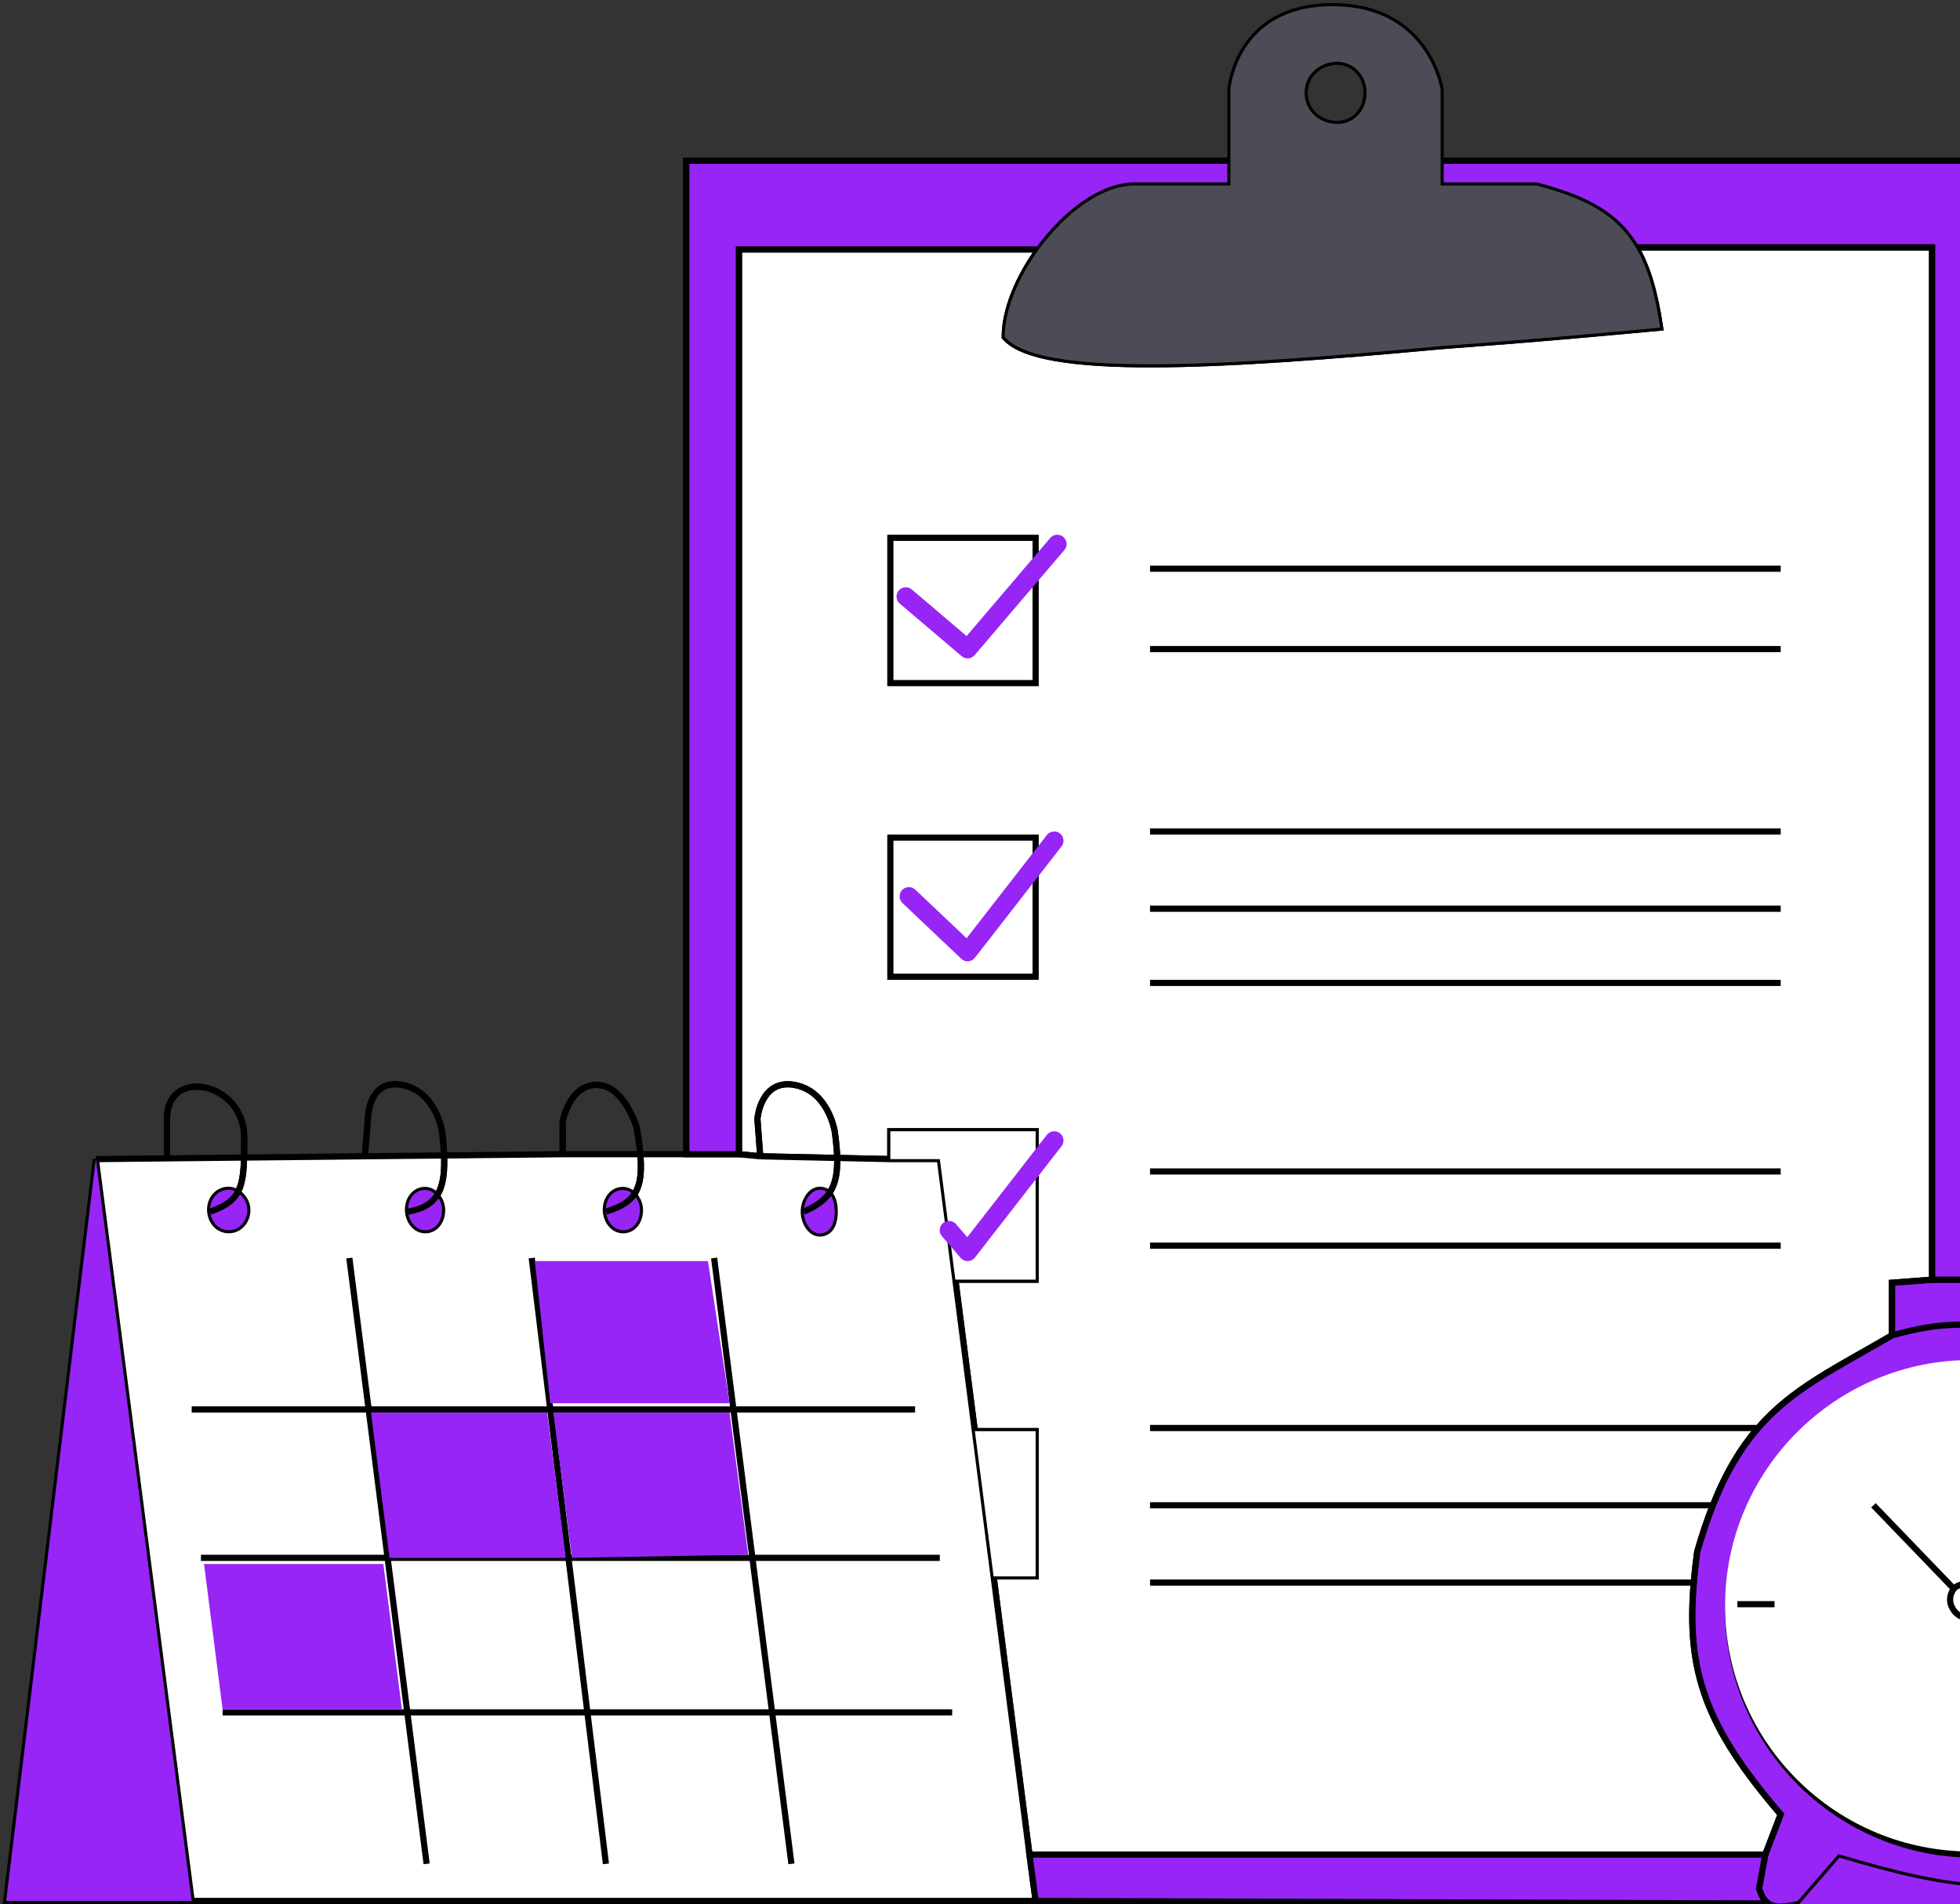<svg xmlns="http://www.w3.org/2000/svg" width="317" height="308" viewBox="0 0 317 308" fill="none"><rect x="0" y="0" width="317" height="308" fill="#333333" stroke="none"/><path d="M305.999 216V207.5L312.499 207H321.499H330.499L332.999 209.5V216C332.999 216 361.999 226 364.999 253C367.999 280 352.999 291.5 352.999 291.5C352.2 292.197 351.412 292.863 350.634 293.5L354.499 302.5C355.499 307 349.499 310 346.499 307L341.348 300C334.317 304.006 327.837 305.468 320.777 305.23C313.913 305 306.501 303.164 297.499 300.5L290.999 308C288.695 308.453 287.108 308.657 285.999 307.912C285.352 307.477 284.868 306.72 284.499 305.5L285.499 300L287.999 293.5C275.814 279.347 272.727 270.31 273.94 256C274.075 254.404 274.263 252.742 274.499 251C275.293 248.225 276.133 245.741 277.024 243.5C279.152 238.143 281.567 234.183 284.329 231C289.951 224.519 297.009 221.262 305.999 216Z" fill="#9725F6"></path><path d="M233 56C248.619 54.832 255.881 54.163 268.5 53C267.672 47.398 266.473 43.219 264.566 40H312.5V207L306 207.5V216C297.01 221.262 289.952 224.519 284.33 231C281.568 234.183 279.153 238.143 277.025 243.5C276.134 245.741 275.294 248.225 274.5 251C274.264 252.742 274.076 254.404 273.941 256C272.728 270.31 275.815 279.347 288 293.5L285.5 300H166.5L160.7 255H167.5V231.507H157.672L154.513 207H167.5V183H144V187.5L122.956 187.044L119.5 186.709V40.345H168C164.713 44.86 162.5 50.113 162.5 54.5C168 61 197.235 59.319 233 56Z" fill="white" stroke="black"></path><path d="M31 307.5L15.5 187.5L27 187.379L59 187.044L91 186.709H111H119.5L122.956 187.044L144 187.5H152L153.482 199L154.513 207L157.672 231.507L160.7 255L166.5 300L167.5 307.5H31Z" fill="white"></path><path d="M168 40.345C164.713 44.86 162.5 50.113 162.5 54.5C168 61 197.235 59.319 233 56C248.619 54.832 255.881 54.163 268.5 53C267.672 47.398 266.473 43.219 264.566 40M168 40.345C172.205 34.568 178.168 30 183.5 30H199V26M168 40.345H119.5V186.709M119.5 186.709L122.956 187.044M119.5 186.709H111M166.5 300H285.5M166.5 300L160.7 255M166.5 300L167.5 307.5M285.5 300L288 293.5C275.815 279.347 272.728 270.31 273.941 256M285.5 300L284.5 305.5C284.869 306.72 285.353 307.477 286 307.912M306 216V207.5L312.5 207M306 216C312.368 214.299 315.893 213.997 322.5 214.5M306 216C297.01 221.262 289.952 224.519 284.33 231M312.5 207V40H264.566M312.5 207H321.5M264.566 40C261.504 34.83 256.614 32.136 248.5 30H233V26M291 308L297.5 300.5C306.502 303.164 313.914 305 320.778 305.23M291 308C288.696 308.453 287.109 308.657 286 307.912M291 308H318L320.778 305.23M333 216C333 216 362 226 365 253C368 280 353 291.5 353 291.5C352.201 292.197 351.413 292.863 350.635 293.5M333 216V209.5L330.5 207H321.5M333 216C330.281 215.096 329.192 214.976 327.5 215M341.349 300L346.5 307C349.5 310 355.5 307 354.5 302.5L350.635 293.5M341.349 300C344.318 298.308 347.385 296.163 350.635 293.5M341.349 300C334.318 304.006 327.838 305.468 320.778 305.23M282 260.5H288M319.5 222V229M350.5 260.5H357M319.5 291.5V298M304 244.5C304 244.5 311.923 252.728 317 258M317 258C318.371 256.491 321.686 257.486 322 259.5C322.202 260.794 321.656 261.885 320.5 262.5M317 258C316.193 259.103 316.193 260.397 317 261.5C317.839 262.647 319.181 263.031 320.5 262.5M320.5 262.5C324.405 274.802 330.5 294 330.5 294M111 186.709V26H199M111 186.709H91M199 26V14.5C199 14.5 200 1 215.5 1C231 1 233 14.5 233 14.5V26M233 26H320L321.5 207M167.5 307.5L286 307.912M167.5 307.5H31M15.5 187.5L31 307.5M15.5 187.5L27 187.38M15.5 187.5L1 307.5H31M56.5 203.5L69 301.5M86 203.5L98 301.5M115.5 203.5L128 301.5M31 228H148M32.5 252H152M36 277H154M34 196C33.852 194.327 34.843 192.776 36.5 192.5C38.407 192.182 40.148 194.073 40 196C39.873 197.652 38.657 199 37 199C35.343 199 34.146 197.65 34 196ZM34 196C39.461 194.101 39.5 191.5 39.5 184C39.5 175 27 172.5 27 181V187.38M66 196C65.852 194.327 66.827 192.648 68.5 192.5C70.293 192.341 71.613 194.203 71.5 196C71.404 197.522 70.519 198.862 69 199C67.35 199.15 66.146 197.65 66 196ZM66 196C71.574 194.995 72.5 191.5 71.5 183C71.5 183 70.5 176.5 65 175.5C59.5 174.5 59.5 181 59.5 181L59 187.044M98 196C97.852 194.327 98.827 192.648 100.5 192.5C102.293 192.341 103.613 194.203 103.5 196C103.404 197.522 102.519 198.862 101 199C99.35 199.15 98.146 197.65 98 196ZM98 196C103.667 194.289 104.5 191.5 103 182.5C103 182.5 101 175.5 96.5 175.5C92 175.5 91 181.5 91 181.5V186.709M130 196C130 194.2 131.232 192.161 133 192.5C134.546 192.797 135 194.426 135 196C135 197.574 134.546 199.203 133 199.5C131.232 199.839 130 197.8 130 196ZM130 196C134.869 193.871 136.193 191.256 135 183C135 183 134 176.5 128.5 175.5C123 174.5 122.5 181 122.5 181L122.956 187.044M27 187.38L59 187.044M59 187.044L91 186.709M122.956 187.044L144 187.5M186 92H288M186 105H288M186 134.5H288M186 147H288M186 159H288M186 189.5H288M186 201.5H288M186 231H284.33M284.33 231C281.568 234.183 279.153 238.143 277.025 243.5M186 243.5H277.025M277.025 243.5C276.134 245.741 275.294 248.225 274.5 251C274.264 252.742 274.076 254.404 273.941 256M186 256H273.941M144 187.5H152L153.482 199M144 187.5V183H167.5V207H154.513M154.513 207L157.672 231.507M154.513 207L153.482 199M157.672 231.507H167.5V255H160.7M157.672 231.507L160.7 255M146.5 96.5L156.5 105L171 88M147 145L156.5 154L170.5 136M153.482 199L156.5 202.5L170.5 184.5M216 10C213.242 10.131 211.007 12.239 211 15C210.993 17.627 212.901 19.616 215.5 20C218.397 20.429 220.731 18.417 221 15.5C221.279 12.475 219.034 9.856 216 10ZM319.5 220.5C297.409 220.361 279.361 238.409 279.5 260.5C279.638 282.453 297.547 300.138 319.5 300C341.315 299.863 358.863 282.315 359 260.5C359.138 238.547 341.453 220.638 319.5 220.5ZM144 87H167.5V110.5H144V87ZM144 135.5V158H167.5V135.5H144Z" stroke="black"></path><path d="M279.001 260.001C278.862 237.91 296.91 219.862 319.001 220.001C340.954 220.139 358.639 238.047 358.501 260.001C358.364 281.816 340.816 299.364 319.001 299.501C297.047 299.639 279.139 281.954 279.001 260.001Z" fill="white"></path><path d="M297.5 300.5L291 308H318L320.778 305.23C313.914 305 306.502 303.164 297.5 300.5Z" fill="#9725F6"></path><path d="M167.5 231.508H157.672L160.7 255.001H167.5V231.508Z" fill="white"></path><path d="M152 187.5H144V183H167.5V207H154.513L153.482 199L152 187.5Z" fill="white"></path><path d="M146.5 96.5L156.5 105L171 88M147 145L156.5 154L170.5 136M153.482 199L156.5 202.5L170.5 184.5" stroke="#9725F6" stroke-width="3" stroke-linecap="round" stroke-linejoin="round"></path><path d="M248.5 30H233V26H320L321.5 207H312.5V40H264.566C261.504 34.83 256.614 32.136 248.5 30Z" fill="#9725F6"></path><path d="M199 30H183.5C178.168 30 172.205 34.568 168 40.345H119.5V186.709H111V26H199V30Z" fill="#9725F6"></path><path d="M285.5 300H166.5L167.5 307.5L286 307.912C285.353 307.477 284.869 306.72 284.5 305.5L285.5 300Z" fill="#9725F6"></path><path d="M248.5 30H233V26H320L321.5 207H312.5V40H264.566C261.504 34.83 256.614 32.136 248.5 30Z" stroke="black"></path><path d="M199 30H183.5C178.168 30 172.205 34.568 168 40.345H119.5V186.709H111V26H199V30Z" stroke="black"></path><path d="M285.5 300H166.5L167.5 307.5L286 307.912C285.353 307.477 284.869 306.72 284.5 305.5L285.5 300Z" stroke="black"></path><path d="M215.5 1C231 1 233 14.5 233 14.5V30H248.5C256.614 32.136 261.504 34.83 264.566 40C266.473 43.219 267.672 47.398 268.5 53C255.881 54.163 248.619 54.832 233 56C197.235 59.319 168 61 162.5 54.5C162.5 50.113 164.713 44.86 168 40.345C172.205 34.568 178.168 30 183.5 30H199V14.5C199 14.5 200 1 215.5 1ZM216 10C213.242 10.131 211.007 12.239 211 15C210.993 17.627 212.901 19.616 215.5 20C218.397 20.429 220.731 18.416 221 15.5C221.279 12.475 219.034 9.856 216 10Z" fill="#4C4C56"></path><path d="M33.999 196C33.851 194.327 34.842 192.776 36.499 192.5C38.406 192.182 40.147 194.073 39.999 196C39.872 197.652 38.656 199 36.999 199C35.342 199 34.145 197.651 33.999 196Z" fill="#9725F6"></path><path d="M65.999 196C65.851 194.327 66.826 192.648 68.499 192.5C70.292 192.341 71.612 194.203 71.499 196C71.403 197.522 70.518 198.862 68.999 199C67.349 199.15 66.145 197.651 65.999 196Z" fill="#9725F6"></path><path d="M97.999 196C97.851 194.327 98.826 192.648 100.499 192.5C102.292 192.341 103.612 194.203 103.499 196C103.403 197.522 102.518 198.862 100.999 199C99.349 199.15 98.145 197.651 97.999 196Z" fill="#9725F6"></path><path d="M129.999 196C129.999 194.2 131.231 192.161 132.999 192.5C134.545 192.797 134.999 194.426 134.999 196C134.999 197.574 134.545 199.204 132.999 199.5C131.231 199.839 129.999 197.8 129.999 196Z" fill="#9725F6"></path><path d="M31 307.5L15.5 187.5L1 307.5H31Z" fill="#9725F6"></path><path d="M114.5 204H86.5L89 227H118L114.5 204Z" fill="#9725F6"></path><path d="M63 252L60 228.5H88.5L91.5 252H63Z" fill="#9725F6"></path><path d="M118 228.5H89.5L92.5 252L121 251.5L118 228.5Z" fill="#9725F6"></path><path d="M36 276.5L33 253H62L65 276.5H36Z" fill="#9725F6"></path><path d="M34 195.999C39.461 194.1 39.5 191.499 39.5 183.999C39.5 174.999 27 172.499 27 180.999V187.379M66 195.999C71.574 194.994 72.5 191.499 71.5 182.999C71.5 182.999 70.5 176.499 65 175.499C59.5 174.499 59.5 180.999 59.5 180.999L59 187.044M98 195.999C103.667 194.288 104.5 191.499 103 182.499C103 182.499 101 175.499 96.5 175.499C92 175.499 91 181.499 91 181.499V186.709M130 195.999C134.869 193.87 136.193 191.255 135 182.999C135 182.999 134 176.499 128.5 175.499C123 174.499 122.5 180.999 122.5 180.999L122.956 187.044" stroke="black"></path><path d="M281 259.5H287M318.5 221V228M349.5 259.5H356M318.5 290.5V297M303 243.5C303 243.5 310.923 251.728 316 257M316 257C317.371 255.491 320.686 256.486 321 258.5C321.202 259.794 320.656 260.885 319.5 261.5M316 257C315.193 258.103 315.193 259.397 316 260.5C316.839 261.647 318.181 262.031 319.5 261.5M319.5 261.5C323.405 273.802 329.5 293 329.5 293" stroke="black"></path></svg>